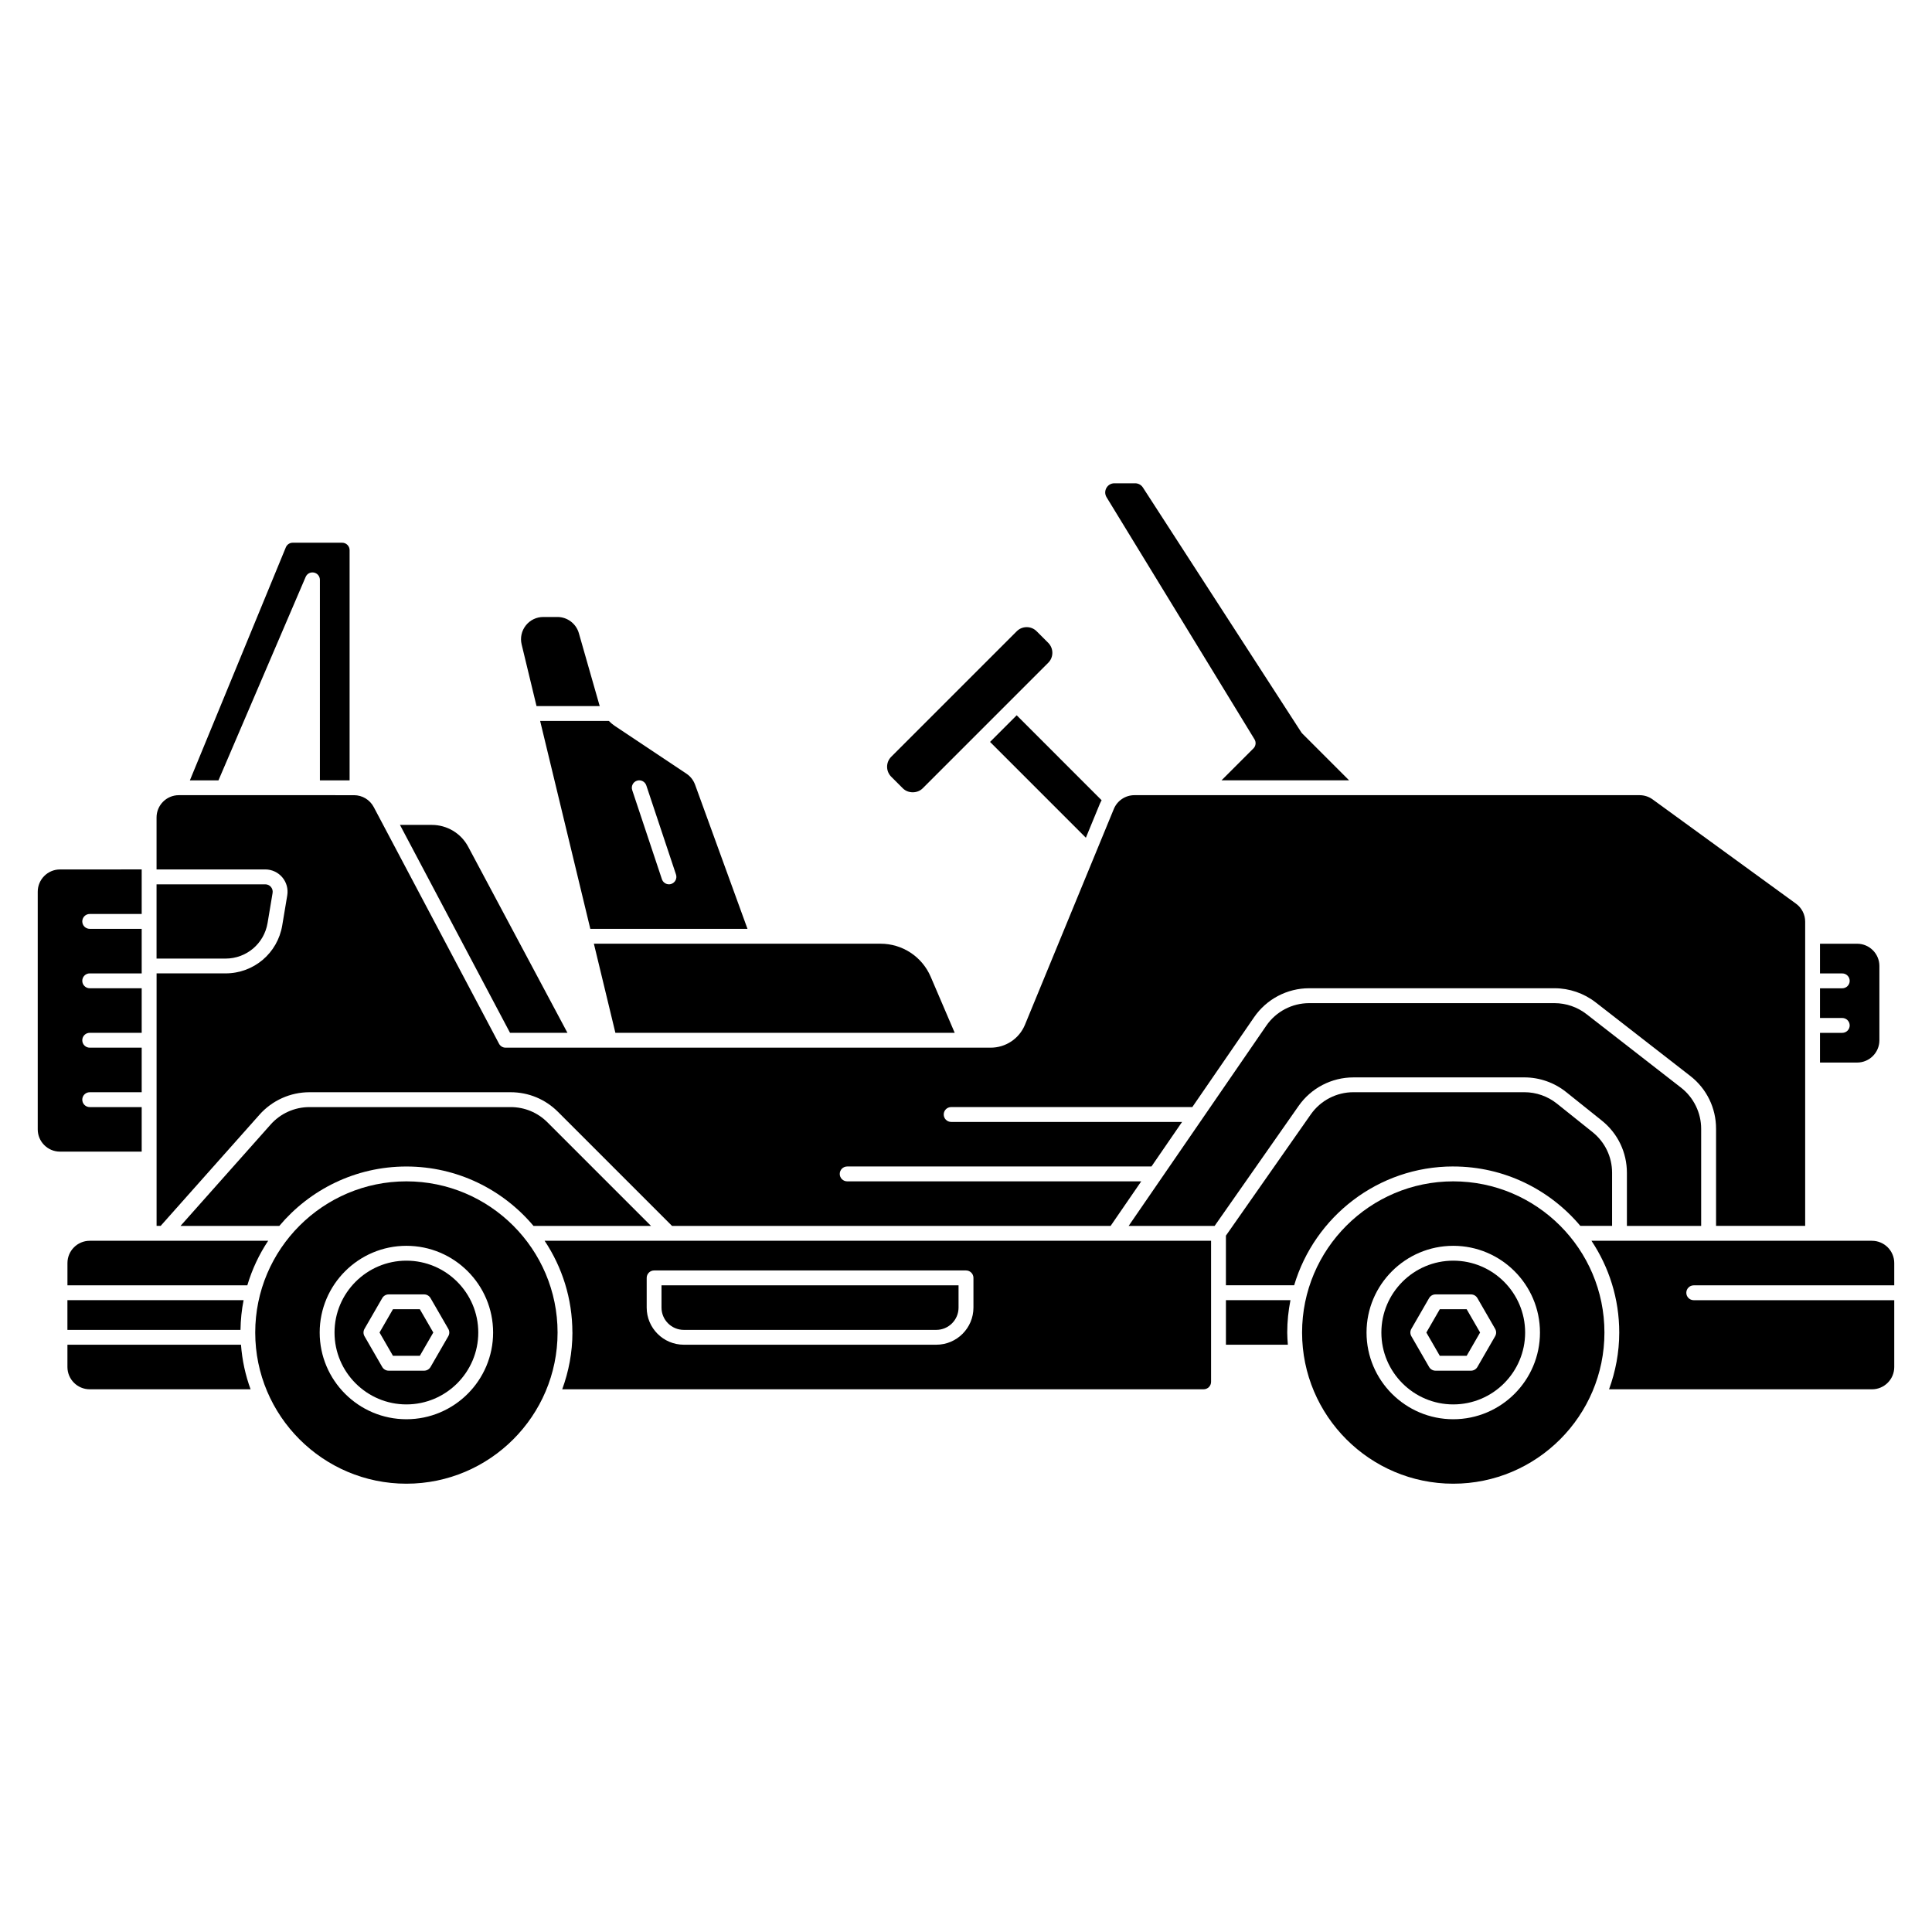 <?xml version="1.0" encoding="UTF-8"?>
<!-- The Best Svg Icon site in the world: iconSvg.co, Visit us! https://iconsvg.co -->
<svg fill="#000000" width="800px" height="800px" version="1.1" viewBox="144 144 512 512" xmlns="http://www.w3.org/2000/svg">
 <g>
  <path d="m161.87 500.37v5.902c0 3.254 2.648 5.902 5.902 5.902l42.637 0.004c-1.367-3.731-2.238-7.688-2.543-11.809z"/>
  <path d="m468.88 500.37h16.414c-0.078-1.074-0.164-2.144-0.164-3.234 0-2.934 0.305-5.797 0.852-8.574h-17.098v11.809z"/>
  <path d="m325.21 496.43h66.914c3.254 0 5.902-2.648 5.902-5.902v-5.902h-78.719v5.902c0 3.254 2.648 5.902 5.902 5.902z"/>
  <path d="m502.66 429.52h45.32c4.012 0 7.938 1.379 11.066 3.883l9.457 7.566c4.223 3.383 6.644 8.422 6.644 13.832v14.082h19.68v-25.754c0-4.219-1.988-8.281-5.316-10.875l-25.086-19.508c-2.406-1.875-5.406-2.902-8.453-2.902h-65.035c-4.539 0-8.781 2.231-11.355 5.973l-36.484 53.07h22.785l22.266-31.809c3.312-4.731 8.738-7.555 14.512-7.555z"/>
  <path d="m248.14 490.96-3.562 6.172 3.562 6.172h7.121l3.566-6.172-3.566-6.172z"/>
  <path d="m251.7 478.09c-10.5 0-19.047 8.547-19.047 19.047s8.547 19.047 19.047 19.047 19.047-8.547 19.047-19.047-8.547-19.047-19.047-19.047zm11.098 20.031-4.699 8.141c-0.352 0.609-1 0.984-1.703 0.984h-9.398c-0.703 0-1.355-0.375-1.703-0.984l-4.695-8.141c-0.355-0.609-0.355-1.359 0-1.969l4.695-8.137c0.352-0.609 1-0.984 1.703-0.984h9.398c0.703 0 1.355 0.375 1.703 0.984l4.699 8.137c0.355 0.609 0.355 1.359 0 1.969z"/>
  <path d="m251.7 457.07c-22.09 0-40.062 17.973-40.062 40.062 0 22.09 17.969 40.062 40.062 40.062s40.062-17.973 40.062-40.062c0-22.09-17.969-40.062-40.062-40.062zm0 63.043c-12.676 0-22.98-10.312-22.98-22.98 0-12.672 10.309-22.98 22.98-22.98 12.676 0 22.98 10.309 22.98 22.98 0 12.676-10.309 22.98-22.98 22.98z"/>
  <path d="m295.7 497.13c0 5.289-0.988 10.344-2.703 15.043h169.98c1.082 0 1.969-0.883 1.969-1.969v-37.391h-176.62c4.644 6.969 7.363 15.332 7.363 24.316zm19.68-14.477c0-1.086 0.883-1.969 1.969-1.969h82.656c1.086 0 1.969 0.883 1.969 1.969v7.871c0 5.422-4.414 9.84-9.84 9.84h-66.914c-5.43 0-9.84-4.418-9.84-9.84z"/>
  <path d="m640.09 472.82h-74.336c4.644 6.969 7.363 15.332 7.363 24.316 0 5.289-0.988 10.344-2.703 15.043h69.68c3.254 0 5.902-2.648 5.902-5.902v-17.711h-53.137c-1.086 0-1.969-0.883-1.969-1.969s0.883-1.969 1.969-1.969h53.137v-5.902c0-3.254-2.648-5.902-5.902-5.902z"/>
  <path d="m529.13 457.07c-22.09 0-40.066 17.973-40.066 40.062 0 22.09 17.973 40.062 40.066 40.062s40.062-17.973 40.062-40.062c0-22.09-17.969-40.062-40.062-40.062zm0 63.043c-12.676 0-22.984-10.312-22.984-22.98 0-12.672 10.312-22.98 22.984-22.98 12.676 0 22.98 10.309 22.98 22.98 0 12.676-10.309 22.98-22.98 22.98z"/>
  <path d="m489.13 338.41c-0.098-0.098-0.184-0.203-0.262-0.324l-41.992-64.902c-0.449-0.691-1.219-1.109-2.047-1.109h-5.5c-0.895 0-1.684 0.465-2.121 1.242-0.438 0.781-0.418 1.699 0.047 2.461l39.203 64.148c0.473 0.777 0.355 1.773-0.289 2.418l-8.445 8.445h33.793l-12.383-12.383z"/>
  <path d="m525.56 490.96-3.562 6.172 3.562 6.172h7.121l3.562-6.172-3.562-6.172z"/>
  <path d="m529.13 478.09c-10.504 0-19.051 8.547-19.051 19.047s8.547 19.047 19.051 19.047 19.047-8.547 19.047-19.047-8.547-19.047-19.047-19.047zm11.094 20.031-4.695 8.141c-0.352 0.609-1 0.984-1.703 0.984h-9.398c-0.703 0-1.355-0.375-1.703-0.984l-4.695-8.141c-0.355-0.609-0.355-1.359 0-1.969l4.695-8.137c0.352-0.609 1-0.984 1.703-0.984h9.398c0.703 0 1.355 0.375 1.703 0.984l4.695 8.137c0.355 0.609 0.355 1.359 0 1.969z"/>
  <path d="m529.13 453.13c13.508 0 25.605 6.133 33.68 15.742h8.41v-14.082c0-4.207-1.887-8.129-5.168-10.758l-9.457-7.566c-2.434-1.949-5.492-3.019-8.609-3.019h-45.32c-4.492 0-8.711 2.195-11.289 5.875l-22.496 32.133v13.156h18.086c5.402-18.18 22.246-31.488 42.164-31.488z"/>
  <path d="m397.01 417.71-6.363-14.852c-2.277-5.324-7.496-8.766-13.289-8.766h-75.973l5.699 23.617z"/>
  <path d="m208.55 488.56h-46.684v7.871h45.867c0.043-2.688 0.312-5.32 0.82-7.871z"/>
  <path d="m294.38 417.71-26.301-49.309c-1.902-3.574-5.602-5.793-9.652-5.793h-8.434l29.172 55.105h15.215z"/>
  <path d="m225 296.89c0.371-0.859 1.262-1.34 2.207-1.152 0.914 0.188 1.57 0.992 1.57 1.93v53.137h7.871v-61.008c0-1.086-0.887-1.969-1.969-1.969h-13.105c-0.801 0-1.516 0.48-1.824 1.219l-25.43 61.758h7.574l23.105-53.91z"/>
  <path d="m302.85 330.85-5.449-19.062c-0.723-2.523-3.055-4.281-5.676-4.281h-3.742c-1.824 0-3.516 0.82-4.641 2.25-1.125 1.434-1.527 3.266-1.098 5.039l3.941 16.328h16.77c-0.031-0.094-0.078-0.176-0.105-0.273z"/>
  <path d="m421.8 314.37-3.082-3.082c-0.703-0.703-1.637-1.09-2.633-1.09-0.996 0-1.93 0.391-2.633 1.09l-33.277 33.277c-1.449 1.453-1.449 3.812 0 5.266l3.082 3.082c1.406 1.406 3.856 1.406 5.266 0l33.277-33.277c1.449-1.453 1.449-3.812 0-5.266z"/>
  <path d="m435.53 356.89c0.117-0.289 0.27-0.547 0.41-0.82l-22.508-22.512-7.059 7.059 25.395 25.395 3.758-9.129z"/>
  <path d="m328.19 351.93c-0.434-1.191-1.223-2.191-2.273-2.894l-19.062-12.711c-0.555-0.371-1.051-0.809-1.516-1.273h-18.199l13.301 55.105h41.652l-13.898-38.227zm-6.285 26.32c-0.207 0.07-0.414 0.102-0.621 0.102-0.824 0-1.59-0.52-1.871-1.348l-7.871-23.617c-0.344-1.031 0.215-2.144 1.242-2.488 1.035-0.34 2.144 0.211 2.492 1.242l7.871 23.617c0.344 1.031-0.215 2.144-1.242 2.488z"/>
  <path d="m181.55 437.39h-13.777c-1.086 0-1.969-0.883-1.969-1.969s0.883-1.969 1.969-1.969h13.777v-11.809h-13.777c-1.086 0-1.969-0.883-1.969-1.969 0-1.086 0.883-1.969 1.969-1.969h13.777v-11.809h-13.777c-1.086 0-1.969-0.883-1.969-1.969 0-1.086 0.883-1.969 1.969-1.969h13.777v-11.809h-13.777c-1.086 0-1.969-0.883-1.969-1.969 0-1.086 0.883-1.969 1.969-1.969h13.777v-11.809l-21.648 0.008c-3.254 0-5.902 2.648-5.902 5.902v62.977c0 3.254 2.648 5.902 5.902 5.902h21.648v-11.809z"/>
  <path d="m215.07 472.82h-47.293c-3.254 0-5.902 2.648-5.902 5.902v5.902h47.668c1.258-4.234 3.129-8.211 5.527-11.809z"/>
  <path d="m279.33 437.39h-53.32c-3.934 0-7.684 1.684-10.293 4.625l-23.879 26.863h26.184c8.078-9.613 20.172-15.742 33.68-15.742s25.605 6.133 33.68 15.742h31.148l-27.453-27.453c-2.602-2.602-6.062-4.035-9.746-4.035z"/>
  <path d="m214.91 388.6 1.328-7.953c0.094-0.582-0.059-1.148-0.438-1.598-0.383-0.449-0.914-0.695-1.504-0.695h-28.809v19.68h18.285c5.543 0 10.227-3.969 11.137-9.43z"/>
  <path d="m212.77 439.4c3.363-3.777 8.184-5.949 13.238-5.949h53.32c4.731 0 9.184 1.844 12.527 5.188l30.238 30.238h116.23l8.117-11.809h-77.93c-1.086 0-1.969-0.883-1.969-1.969 0-1.086 0.883-1.969 1.969-1.969h80.637l8.117-11.809h-61.199c-1.086 0-1.969-0.883-1.969-1.969 0-1.086 0.883-1.969 1.969-1.969h63.91l16.371-23.809c3.305-4.809 8.766-7.68 14.598-7.68h65.035c3.918 0 7.781 1.328 10.871 3.731l25.086 19.508c4.344 3.383 6.836 8.477 6.836 13.98v25.754h23.617v-80.613c0-1.883-0.906-3.668-2.434-4.773l-37.98-27.625c-1.016-0.738-2.215-1.129-3.477-1.129h-133.86c-2.402 0-4.547 1.438-5.465 3.656l-23.539 57.164c-1.523 3.699-5.098 6.094-9.102 6.094h-128.55c-0.73 0-1.398-0.406-1.734-1.047l-33.207-62.723c-1.027-1.938-3.031-3.141-5.219-3.141l-46.43-0.004c-3.254 0-5.902 2.648-5.902 5.902v13.777h28.809c1.734 0 3.383 0.758 4.508 2.086s1.602 3.07 1.32 4.785l-1.328 7.953c-1.227 7.371-7.547 12.723-15.016 12.723h-18.285v66.914h1.082l26.203-29.477z"/>
  <path d="m642.06 419.68v-19.68c0-3.254-2.648-5.902-5.902-5.902h-9.84v7.871h5.902c1.086 0 1.969 0.883 1.969 1.969s-0.883 1.969-1.969 1.969h-5.902v7.871h5.902c1.086 0 1.969 0.883 1.969 1.969 0 1.086-0.883 1.969-1.969 1.969h-5.902v7.871h9.84c3.254 0 5.902-2.648 5.902-5.902z"/>
 </g>
</svg>